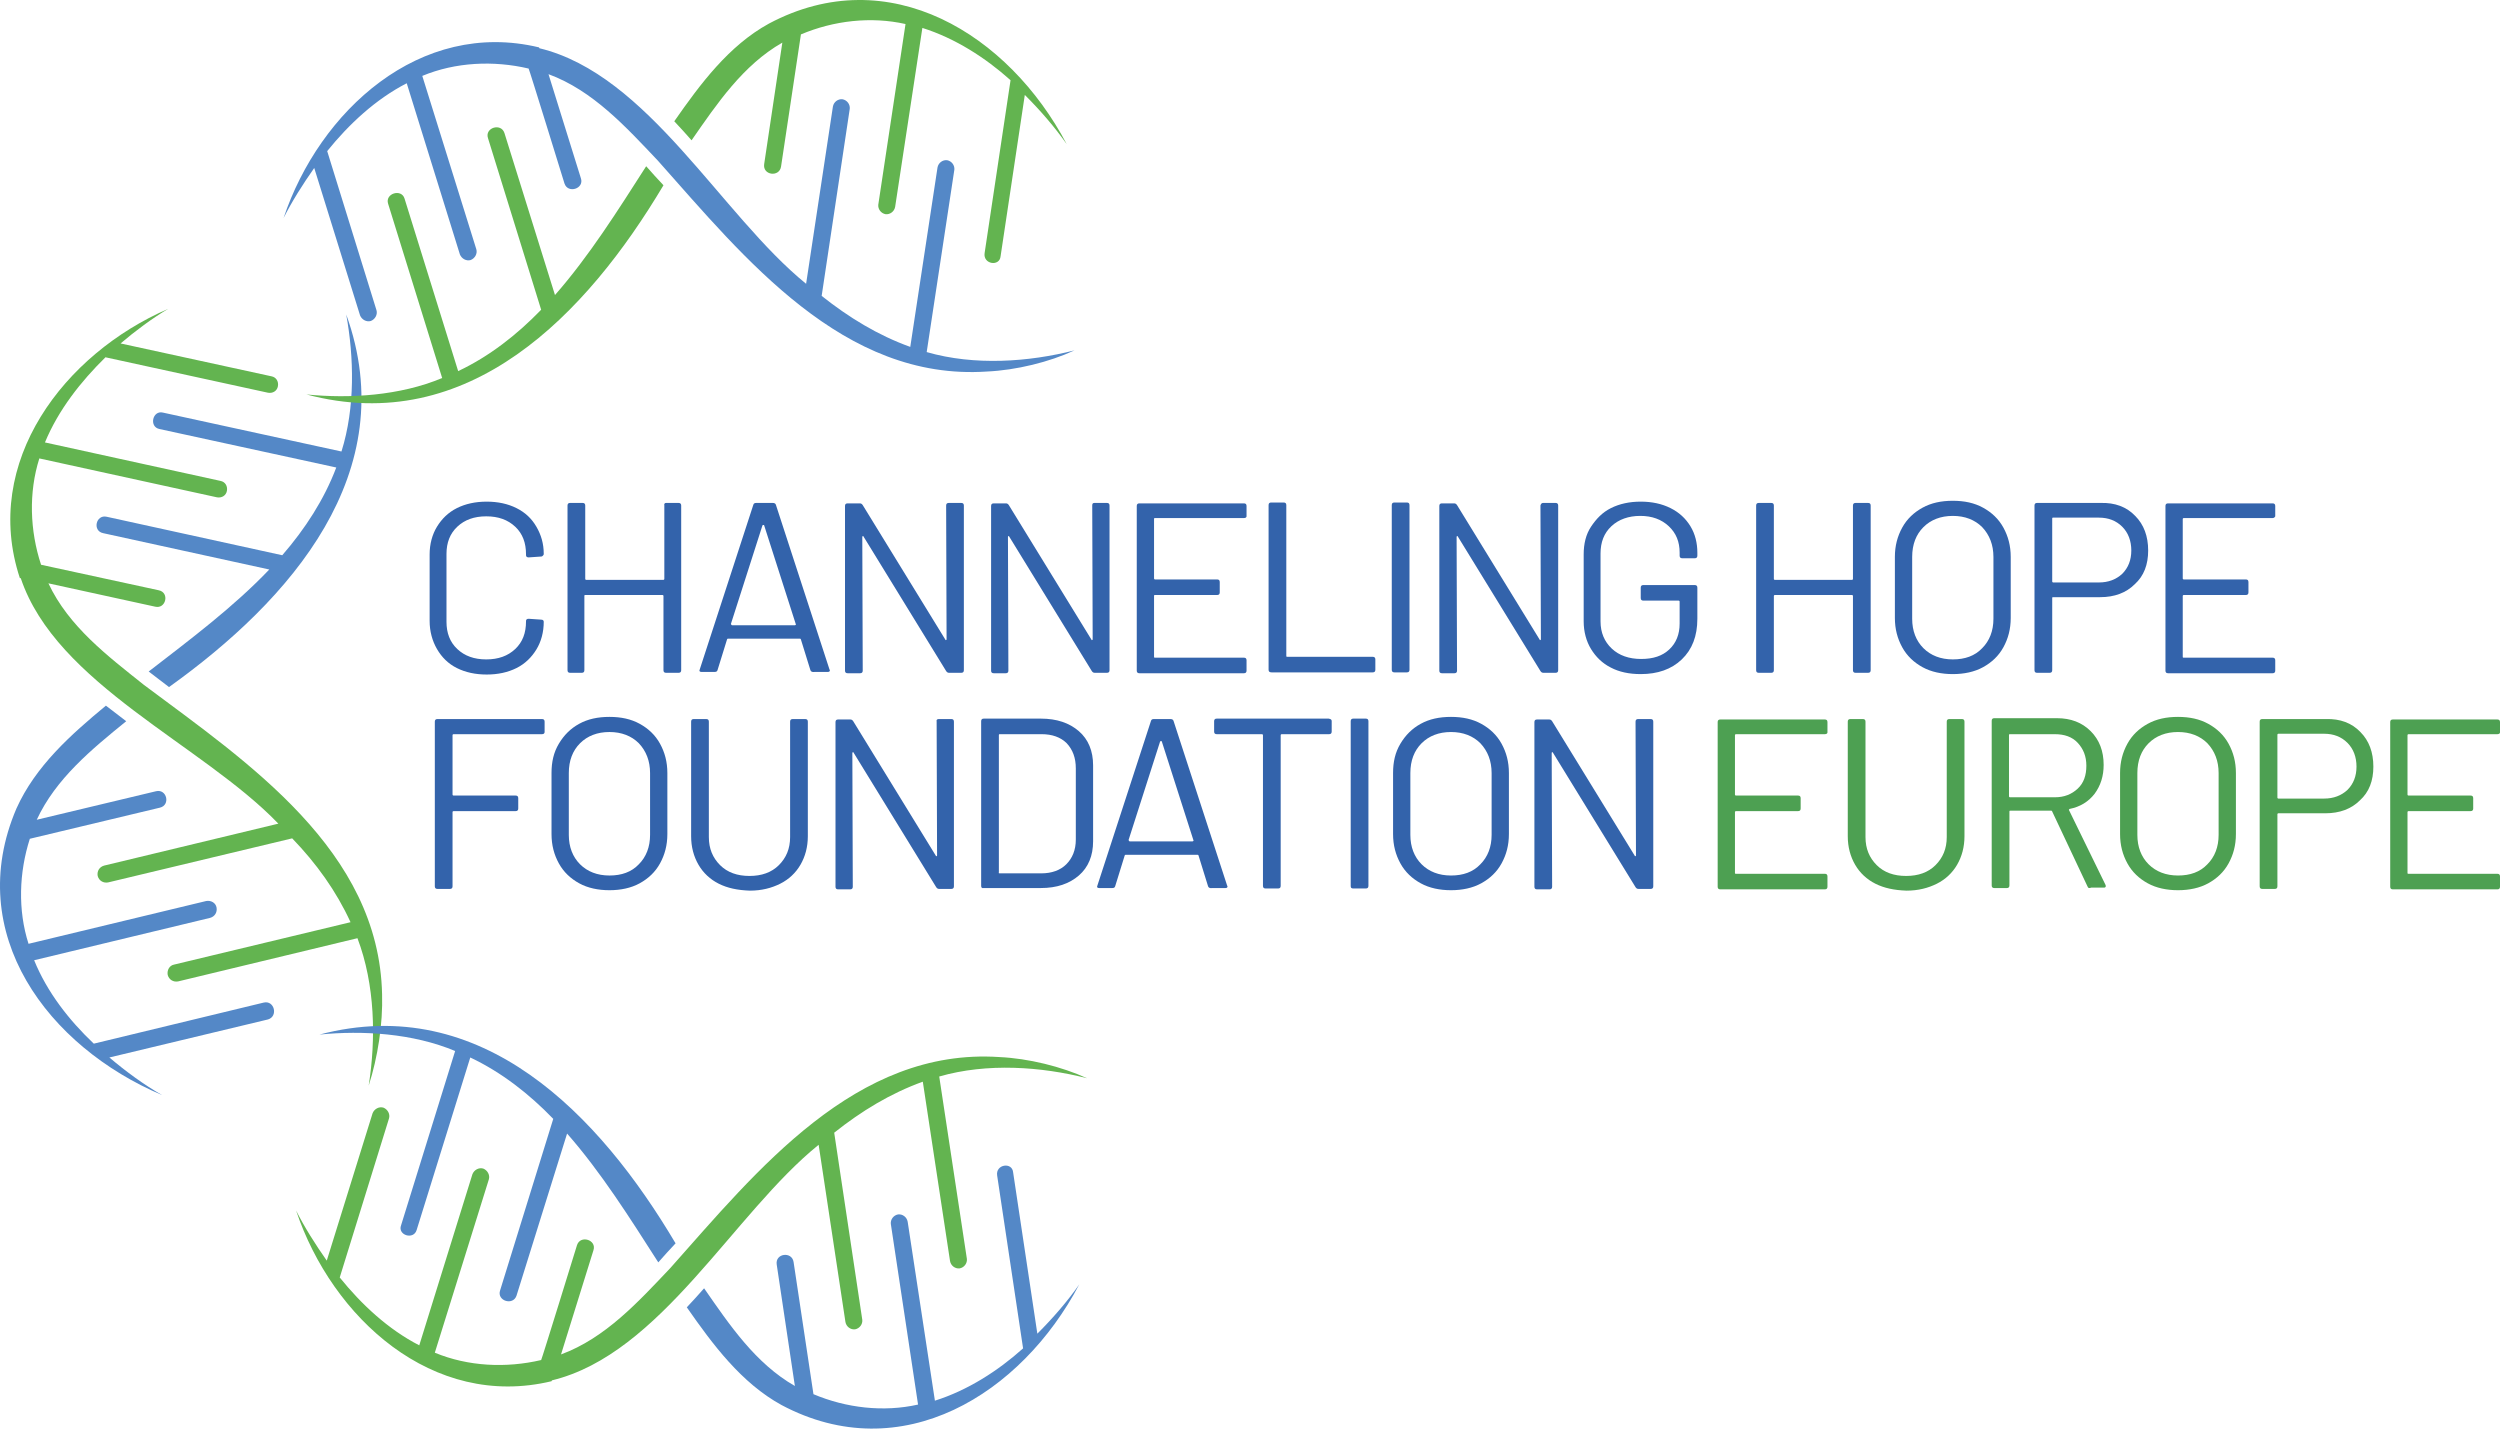<?xml version="1.0" encoding="UTF-8"?>
<svg id="Ebene_1" data-name="Ebene 1" xmlns="http://www.w3.org/2000/svg" viewBox="0 0 578.4 330.52">
  <defs>
    <style>
      .cls-1 {
        fill: #3363ab;
      }

      .cls-2 {
        fill: #5488c7;
      }

      .cls-3 {
        fill: #63b450;
      }

      .cls-4 {
        fill: #4da052;
      }
    </style>
  </defs>
  <g>
    <path class="cls-1" d="M105.7,154.56c-2-1-3.5-2.5-4.6-4.4s-1.7-4.1-1.7-6.5v-15.4c0-2.4,.6-4.6,1.7-6.4s2.6-3.3,4.6-4.3,4.3-1.5,6.9-1.5,4.9,.5,6.9,1.5c2,1,3.5,2.4,4.6,4.3s1.7,3.9,1.7,6.3c0,.2-.1,.3-.2,.4s-.2,.2-.4,.2l-2.9,.2c-.4,0-.6-.2-.6-.5v-.2c0-2.7-.8-4.8-2.5-6.4-1.7-1.6-3.9-2.4-6.7-2.4s-5,.8-6.7,2.4-2.5,3.7-2.5,6.3v15.7c0,2.6,.8,4.7,2.5,6.3s3.9,2.4,6.7,2.4,5-.8,6.7-2.4,2.5-3.7,2.5-6.4v-.1c0-.3,.2-.5,.6-.5l2.9,.2c.4,0,.6,.2,.6,.5,0,2.4-.6,4.6-1.7,6.4s-2.6,3.3-4.6,4.3-4.3,1.5-6.9,1.5-4.9-.5-6.9-1.5Z"/>
    <path class="cls-1" d="M154.1,116.36h2.9c.4,0,.6,.2,.6,.6v38.1c0,.4-.2,.6-.6,.6h-2.9c-.4,0-.6-.2-.6-.6v-17.2c0-.1-.1-.2-.2-.2h-17.9c-.2,0-.2,.1-.2,.2v17.2c0,.4-.2,.6-.6,.6h-2.7c-.4,0-.6-.2-.6-.6v-38.1c0-.4,.2-.6,.6-.6h2.9c.4,0,.6,.2,.6,.6v17c0,.1,.1,.2,.2,.2h17.9c.1,0,.2-.1,.2-.2v-17c-.1-.4,.1-.6,.4-.6Z"/>
    <path class="cls-1" d="M187.5,155.06l-2.2-7.1c0-.1-.1-.2-.2-.2h-16.7c-.1,0-.2,.1-.2,.2l-2.2,7.1c-.1,.3-.3,.4-.7,.4h-3c-.4,0-.6-.2-.4-.6l12.4-38.1c.1-.3,.3-.4,.7-.4h3.8c.3,0,.6,.1,.7,.4l12.4,38.1,.1,.2c0,.3-.2,.4-.5,.4h-3c-.6,.1-.9-.1-1-.4Zm-18.3-10.5q.1,.1,.2,.1h14.5q.1,0,.2-.1t0-.2l-7.3-22.8c0-.1-.1-.1-.2-.1s-.1,0-.2,.1l-7.3,22.8q.1,.1,.1,.2Z"/>
    <path class="cls-1" d="M219.5,116.36h2.9c.4,0,.6,.2,.6,.6v38.1c0,.4-.2,.6-.6,.6h-2.8c-.3,0-.5-.1-.7-.4l-19.1-31.1c0-.1-.1-.2-.2-.1-.1,0-.1,.1-.1,.2l.1,30.9c0,.4-.2,.6-.6,.6h-2.9c-.4,0-.6-.2-.6-.6v-38.1c0-.4,.2-.6,.6-.6h2.8c.3,0,.5,.1,.7,.4l19.1,31.1c0,.1,.1,.2,.2,.1,.1,0,.1-.1,.1-.2l-.1-30.9c0-.4,.2-.6,.6-.6Z"/>
    <path class="cls-1" d="M253.2,116.36h2.9c.4,0,.6,.2,.6,.6v38.1c0,.4-.2,.6-.6,.6h-2.8c-.3,0-.5-.1-.7-.4l-19.1-31.1c0-.1-.1-.2-.2-.1-.1,0-.1,.1-.1,.2l.1,30.9c0,.4-.2,.6-.6,.6h-2.8c-.4,0-.6-.2-.6-.6v-38.1c0-.4,.2-.6,.6-.6h2.8c.3,0,.5,.1,.7,.4l19.1,31.1c0,.1,.1,.2,.2,.1,.1,0,.1-.1,.1-.2l-.1-30.9c0-.4,.1-.6,.5-.6Z"/>
    <path class="cls-1" d="M287.8,119.86h-20.6c-.2,0-.2,.1-.2,.2v13.8c0,.1,.1,.2,.2,.2h14.4c.4,0,.6,.2,.6,.6v2.4c0,.4-.2,.6-.6,.6h-14.4c-.2,0-.2,.1-.2,.2v14.1c0,.2,.1,.2,.2,.2h20.6c.4,0,.6,.2,.6,.6v2.4c0,.4-.2,.6-.6,.6h-24.2c-.4,0-.6-.2-.6-.6v-38.1c0-.4,.2-.6,.6-.6h24.2c.4,0,.6,.2,.6,.6v2.4c0,.2-.2,.4-.6,.4Z"/>
    <path class="cls-1" d="M293.5,154.96v-38.1c0-.4,.2-.6,.6-.6h2.9c.4,0,.6,.2,.6,.6v34.9c0,.2,.1,.2,.2,.2h19.8c.4,0,.6,.2,.6,.6v2.4c0,.4-.2,.6-.6,.6h-23.4c-.5,0-.7-.2-.7-.6Z"/>
    <path class="cls-1" d="M322,154.96v-38.1c0-.4,.2-.6,.6-.6h2.9c.4,0,.6,.2,.6,.6v38.1c0,.4-.2,.6-.6,.6h-2.9c-.4,0-.6-.2-.6-.6Z"/>
    <path class="cls-1" d="M357,116.36h2.9c.4,0,.6,.2,.6,.6v38.1c0,.4-.2,.6-.6,.6h-2.8c-.3,0-.5-.1-.7-.4l-19.1-31.1c0-.1-.1-.2-.2-.1-.1,0-.1,.1-.1,.2l.1,30.9c0,.4-.2,.6-.6,.6h-2.9c-.4,0-.6-.2-.6-.6v-38.1c0-.4,.2-.6,.6-.6h2.8c.3,0,.5,.1,.7,.4l19.1,31.1c0,.1,.1,.2,.2,.1,.1,0,.1-.1,.1-.2l-.1-30.9c.1-.4,.3-.6,.6-.6Z"/>
    <path class="cls-1" d="M372.7,154.46c-2-1-3.5-2.5-4.6-4.3s-1.7-4-1.7-6.4v-15.5c0-2.4,.5-4.6,1.7-6.4s2.6-3.3,4.6-4.3,4.3-1.5,6.9-1.5,4.9,.5,6.9,1.5,3.5,2.4,4.6,4.2,1.6,3.9,1.6,6.1v.7c0,.4-.2,.6-.6,.6h-2.9c-.4,0-.6-.2-.6-.6v-.7c0-2.5-.8-4.5-2.5-6.1s-3.9-2.4-6.6-2.4-5,.8-6.7,2.4c-1.7,1.6-2.5,3.7-2.5,6.3v15.7c0,2.6,.9,4.7,2.6,6.3s4,2.4,6.8,2.4,4.9-.7,6.5-2.2,2.4-3.5,2.4-6v-5.1c0-.1-.1-.2-.2-.2h-8.2c-.4,0-.6-.2-.6-.6v-2.4c0-.4,.2-.6,.6-.6h11.9c.4,0,.6,.2,.6,.6v7.2c0,4-1.2,7.1-3.6,9.4s-5.6,3.4-9.5,3.4c-2.7,0-5-.5-6.9-1.5Z"/>
    <path class="cls-1" d="M429.3,116.36h2.9c.4,0,.6,.2,.6,.6v38.1c0,.4-.2,.6-.6,.6h-2.9c-.4,0-.6-.2-.6-.6v-17.2c0-.1-.1-.2-.2-.2h-17.9c-.1,0-.2,.1-.2,.2v17.2c0,.4-.2,.6-.6,.6h-2.9c-.4,0-.6-.2-.6-.6v-38.1c0-.4,.2-.6,.6-.6h2.9c.4,0,.6,.2,.6,.6v17c0,.1,.1,.2,.2,.2h17.9c.1,0,.2-.1,.2-.2v-17c0-.4,.2-.6,.6-.6Z"/>
    <path class="cls-1" d="M444.8,154.36c-2-1.1-3.6-2.6-4.7-4.6s-1.7-4.2-1.7-6.8v-14.1c0-2.6,.6-4.8,1.7-6.8s2.7-3.5,4.7-4.6,4.3-1.6,7-1.6,5,.5,7,1.6,3.6,2.6,4.7,4.6c1.1,2,1.7,4.2,1.7,6.8v14.1c0,2.6-.6,4.8-1.7,6.8-1.1,2-2.7,3.5-4.7,4.6s-4.4,1.6-7,1.6-5-.5-7-1.6Zm13.8-4.4c1.7-1.7,2.6-4,2.6-6.8v-14.3c0-2.8-.9-5.1-2.6-6.9-1.7-1.7-4-2.6-6.8-2.6s-5.1,.9-6.8,2.6c-1.7,1.7-2.6,4-2.6,6.9v14.3c0,2.8,.9,5.1,2.6,6.8,1.7,1.7,4,2.6,6.8,2.6,2.8,0,5.1-.8,6.8-2.6Z"/>
    <path class="cls-1" d="M494,119.36c2,2,3,4.7,3,8s-1,5.9-3.1,7.8c-2,2-4.7,3-8,3h-10.9c-.2,0-.2,.1-.2,.2v16.7c0,.4-.2,.6-.6,.6h-2.9c-.4,0-.6-.2-.6-.6v-38.1c0-.4,.2-.6,.6-.6h14.7c3.3-.1,6,.9,8,3Zm-3,13.4c1.4-1.4,2.1-3.2,2.1-5.4s-.7-4.1-2.1-5.5c-1.4-1.4-3.2-2.1-5.4-2.1h-10.6c-.2,0-.2,.1-.2,.2v14.6c0,.1,.1,.2,.2,.2h10.6c2.2,0,4-.7,5.4-2Z"/>
    <path class="cls-1" d="M525.8,119.86h-20.6c-.1,0-.2,.1-.2,.2v13.8c0,.1,.1,.2,.2,.2h14.4c.4,0,.6,.2,.6,.6v2.4c0,.4-.2,.6-.6,.6h-14.4c-.1,0-.2,.1-.2,.2v14.1c0,.2,.1,.2,.2,.2h20.6c.4,0,.6,.2,.6,.6v2.4c0,.4-.2,.6-.6,.6h-24.2c-.4,0-.6-.2-.6-.6v-38.1c0-.4,.2-.6,.6-.6h24.2c.4,0,.6,.2,.6,.6v2.4c-.1,.2-.3,.4-.6,.4Z"/>
    <path class="cls-1" d="M125.4,169.86h-20.5c-.1,0-.2,.1-.2,.2v13.8c0,.1,.1,.2,.2,.2h14.4c.4,0,.6,.2,.6,.6v2.4c0,.4-.2,.6-.6,.6h-14.4c-.1,0-.2,.1-.2,.2v17.2c0,.4-.2,.6-.6,.6h-2.9c-.4,0-.6-.2-.6-.6v-38.1c0-.4,.2-.6,.6-.6h24.2c.4,0,.6,.2,.6,.6v2.4c0,.3-.2,.5-.6,.5Z"/>
    <path class="cls-1" d="M134,204.36c-2-1.1-3.6-2.6-4.7-4.6s-1.7-4.2-1.7-6.8v-14.1c0-2.6,.5-4.8,1.7-6.8s2.7-3.5,4.7-4.6,4.3-1.6,7-1.6,5,.5,7,1.6,3.6,2.6,4.7,4.6,1.7,4.2,1.7,6.8v14.1c0,2.6-.6,4.8-1.7,6.8s-2.7,3.5-4.7,4.6-4.4,1.6-7,1.6-5-.5-7-1.6Zm13.8-4.4c1.7-1.7,2.6-4,2.6-6.8v-14.3c0-2.8-.9-5.1-2.6-6.9-1.7-1.7-4-2.6-6.8-2.6s-5.1,.9-6.8,2.6c-1.7,1.7-2.6,4-2.6,6.9v14.3c0,2.8,.9,5.1,2.6,6.8,1.7,1.7,4,2.6,6.8,2.6,2.8,0,5.1-.8,6.8-2.6Z"/>
    <path class="cls-1" d="M166.3,204.46c-2-1-3.6-2.5-4.7-4.4s-1.7-4.1-1.7-6.6v-26.5c0-.4,.2-.6,.6-.6h2.9c.4,0,.6,.2,.6,.6v26.7c0,2.7,.9,4.8,2.6,6.5s4,2.5,6.8,2.5,5.1-.8,6.8-2.5,2.6-3.8,2.6-6.5v-26.7c0-.4,.2-.6,.6-.6h2.9c.4,0,.6,.2,.6,.6v26.5c0,2.5-.6,4.7-1.7,6.6s-2.7,3.4-4.7,4.4-4.3,1.6-7,1.6c-2.9-.1-5.2-.6-7.2-1.6Z"/>
    <path class="cls-1" d="M217.2,166.36h2.9c.4,0,.6,.2,.6,.6v38.1c0,.4-.2,.6-.6,.6h-2.8c-.3,0-.5-.1-.7-.4l-19.1-31.1c0-.1-.1-.2-.2-.1-.1,0-.1,.1-.1,.2l.1,30.9c0,.4-.2,.6-.6,.6h-2.8c-.4,0-.6-.2-.6-.6v-38.1c0-.4,.2-.6,.6-.6h2.8c.3,0,.5,.1,.7,.4l19.1,31.1c0,.1,.1,.2,.2,.1,.1,0,.1-.1,.1-.2l-.1-30.9c-.1-.4,.1-.6,.5-.6Z"/>
    <path class="cls-1" d="M227,204.96v-38.1c0-.4,.2-.6,.6-.6h13.2c3.7,0,6.6,1,8.8,2.9,2.2,1.9,3.3,4.6,3.3,7.9v17.6c0,3.3-1.1,6-3.3,7.9-2.2,1.9-5.1,2.9-8.8,2.9h-13.2c-.4,.1-.6-.1-.6-.5Zm4.2-2.9h9.7c2.4,0,4.4-.7,5.8-2.1s2.2-3.3,2.2-5.7v-16.5c0-2.4-.7-4.3-2.1-5.8-1.4-1.4-3.4-2.1-5.8-2.1h-9.7c-.2,0-.2,.1-.2,.2v31.8c-.1,.1,0,.2,.1,.2Z"/>
    <path class="cls-1" d="M279.5,205.06l-2.2-7.1c0-.1-.1-.2-.2-.2h-16.7c-.1,0-.2,.1-.2,.2l-2.2,7.1c-.1,.3-.3,.4-.7,.4h-3c-.4,0-.6-.2-.4-.6l12.4-38.1c.1-.3,.3-.4,.7-.4h3.8c.3,0,.6,.1,.7,.4l12.4,38.1,.1,.2c0,.3-.2,.4-.5,.4h-3c-.6,.1-.9-.1-1-.4Zm-18.3-10.5q.1,.1,.2,.1h14.5q.1,0,.2-.1t0-.2l-7.3-22.8c0-.1-.1-.1-.2-.1s-.1,0-.2,.1l-7.3,22.8q.1,.1,.1,.2Z"/>
    <path class="cls-1" d="M308.1,166.86v2.4c0,.4-.2,.6-.6,.6h-11c-.1,0-.2,.1-.2,.2v34.9c0,.4-.2,.6-.6,.6h-2.9c-.4,0-.6-.2-.6-.6v-34.9c0-.1-.1-.2-.2-.2h-10.5c-.4,0-.6-.2-.6-.6v-2.4c0-.4,.2-.6,.6-.6h25.9c.6,.1,.7,.3,.7,.6Z"/>
    <path class="cls-1" d="M312.5,204.96v-38.1c0-.4,.2-.6,.6-.6h2.9c.4,0,.6,.2,.6,.6v38.1c0,.4-.2,.6-.6,.6h-2.9c-.5,0-.6-.2-.6-.6Z"/>
    <path class="cls-1" d="M328.7,204.36c-2-1.1-3.6-2.6-4.7-4.6s-1.7-4.2-1.7-6.8v-14.1c0-2.6,.5-4.8,1.7-6.8s2.7-3.5,4.7-4.6,4.3-1.6,7-1.6,5,.5,7,1.6,3.6,2.6,4.7,4.6,1.7,4.2,1.7,6.8v14.1c0,2.6-.6,4.8-1.7,6.8s-2.7,3.5-4.7,4.6-4.4,1.6-7,1.6-5-.5-7-1.6Zm13.8-4.4c1.7-1.7,2.6-4,2.6-6.8v-14.3c0-2.8-.9-5.1-2.6-6.9-1.7-1.7-4-2.6-6.8-2.6s-5.1,.9-6.8,2.6c-1.7,1.7-2.6,4-2.6,6.9v14.3c0,2.8,.9,5.1,2.6,6.8,1.7,1.7,4,2.6,6.8,2.6,2.8,0,5.1-.8,6.8-2.6Z"/>
    <path class="cls-1" d="M379,166.36h2.9c.4,0,.6,.2,.6,.6v38.1c0,.4-.2,.6-.6,.6h-2.8c-.3,0-.5-.1-.7-.4l-19.1-31.1c0-.1-.1-.2-.2-.1-.1,0-.1,.1-.1,.2l.1,30.9c0,.4-.2,.6-.6,.6h-2.9c-.4,0-.6-.2-.6-.6v-38.1c0-.4,.2-.6,.6-.6h2.8c.3,0,.5,.1,.7,.4l19.1,31.1c0,.1,.1,.2,.2,.1,.1,0,.1-.1,.1-.2l-.1-30.9c0-.4,.2-.6,.6-.6Z"/>
    <path class="cls-4" d="M422.2,169.86h-20.6c-.1,0-.2,.1-.2,.2v13.8c0,.1,.1,.2,.2,.2h14.4c.4,0,.6,.2,.6,.6v2.4c0,.4-.2,.6-.6,.6h-14.4c-.1,0-.2,.1-.2,.2v14.1c0,.2,.1,.2,.2,.2h20.6c.4,0,.6,.2,.6,.6v2.4c0,.4-.2,.6-.6,.6h-24.2c-.4,0-.6-.2-.6-.6v-38.1c0-.4,.2-.6,.6-.6h24.2c.4,0,.6,.2,.6,.6v2.4c0,.2-.2,.4-.6,.4Z"/>
    <path class="cls-4" d="M433.9,204.46c-2-1-3.6-2.5-4.7-4.4-1.1-1.9-1.7-4.1-1.7-6.6v-26.5c0-.4,.2-.6,.6-.6h2.9c.4,0,.6,.2,.6,.6v26.7c0,2.7,.9,4.8,2.6,6.5s4,2.5,6.8,2.5,5.1-.8,6.8-2.5,2.6-3.8,2.6-6.5v-26.7c0-.4,.2-.6,.6-.6h2.9c.4,0,.6,.2,.6,.6v26.5c0,2.5-.6,4.7-1.7,6.6-1.1,1.9-2.7,3.4-4.7,4.4s-4.3,1.6-7,1.6c-2.9-.1-5.2-.6-7.2-1.6Z"/>
    <path class="cls-4" d="M483,205.16l-8.2-17.4c0-.1-.1-.2-.2-.2h-9.5c-.2,0-.2,.1-.2,.2v17.1c0,.4-.2,.6-.6,.6h-2.9c-.4,0-.6-.2-.6-.6v-38.1c0-.4,.2-.6,.6-.6h14.5c3.2,0,5.8,1,7.8,3s3,4.6,3,7.8c0,2.6-.7,4.8-2.1,6.7-1.4,1.8-3.3,3-5.8,3.5-.1,.1-.2,.2-.1,.3l8.4,17.2c0,.1,.1,.2,.1,.3,0,.3-.2,.4-.4,.4h-3c-.4,.2-.7,.1-.8-.2Zm-18.2-35.1v14.2c0,.1,.1,.2,.2,.2h10.4c2.2,0,3.9-.7,5.3-2s2-3.1,2-5.3-.7-3.9-2-5.3-3.1-2-5.3-2h-10.4c-.1,0-.2,0-.2,.2Z"/>
    <path class="cls-4" d="M496.9,204.36c-2-1.1-3.6-2.6-4.7-4.6s-1.7-4.2-1.7-6.8v-14.1c0-2.6,.6-4.8,1.7-6.8s2.7-3.5,4.7-4.6,4.3-1.6,7-1.6,5,.5,7,1.6,3.6,2.6,4.7,4.6c1.1,2,1.7,4.2,1.7,6.8v14.1c0,2.6-.6,4.8-1.7,6.8-1.1,2-2.7,3.5-4.7,4.6s-4.4,1.6-7,1.6-5-.5-7-1.6Zm13.8-4.4c1.7-1.7,2.6-4,2.6-6.8v-14.3c0-2.8-.9-5.1-2.6-6.9-1.7-1.7-4-2.6-6.8-2.6s-5.1,.9-6.8,2.6-2.6,4-2.6,6.9v14.3c0,2.8,.9,5.1,2.6,6.8,1.7,1.7,4,2.6,6.8,2.6,2.8,0,5.1-.8,6.8-2.6Z"/>
    <path class="cls-4" d="M546.1,169.36c2,2,3,4.7,3,8s-1,5.9-3.1,7.8c-2,2-4.7,3-8,3h-10.9c-.1,0-.2,.1-.2,.2v16.7c0,.4-.2,.6-.6,.6h-2.9c-.4,0-.6-.2-.6-.6v-38.1c0-.4,.2-.6,.6-.6h14.7c3.3-.1,6,.9,8,3Zm-3,13.4c1.4-1.4,2.1-3.2,2.1-5.4s-.7-4.1-2.1-5.5c-1.4-1.4-3.2-2.1-5.4-2.1h-10.6c-.1,0-.2,.1-.2,.2v14.6c0,.1,.1,.2,.2,.2h10.6c2.2,0,4-.7,5.4-2Z"/>
    <path class="cls-4" d="M577.8,169.86h-20.6c-.1,0-.2,.1-.2,.2v13.8c0,.1,.1,.2,.2,.2h14.4c.4,0,.6,.2,.6,.6v2.4c0,.4-.2,.6-.6,.6h-14.4c-.1,0-.2,.1-.2,.2v14.1c0,.2,.1,.2,.2,.2h20.6c.4,0,.6,.2,.6,.6v2.4c0,.4-.2,.6-.6,.6h-24.2c-.4,0-.6-.2-.6-.6v-38.1c0-.4,.2-.6,.6-.6h24.2c.4,0,.6,.2,.6,.6v2.4c0,.2-.2,.4-.6,.4Z"/>
  </g>
  <g>
    <g>
      <path class="cls-3" d="M88.4,230.06c-.7-33.3-31-53.6-55.1-71.6-8.4-6.7-17.4-13.5-22.1-23.5l24.7,5.4c2.5,.6,3.4-3.3,.8-3.8l-27.2-5.9c-2.6-7.9-2.9-16.7-.4-24.6l41.1,9c1.1,.2,2.1-.4,2.3-1.5s-.4-2.1-1.5-2.3l-40.6-8.9c3.1-7.5,8.3-14.1,14-19.7l37.6,8.2c1.1,.2,2.1-.4,2.3-1.5s-.4-2.1-1.5-2.3l-34.9-7.6c3.4-2.9,7.3-5.8,11-8C14.9,81.86-4.3,106.86,4.6,133.76h.2c8.2,24.5,42,38.5,59.6,56.8l-40.3,9.7c-1.1,.3-1.7,1.3-1.5,2.4,.3,1.1,1.3,1.7,2.4,1.5l42.6-10.2c5.6,5.8,10.2,12.2,13.5,19.4l-40.8,9.8c-1.1,.2-1.7,1.3-1.5,2.4,.3,1.1,1.3,1.7,2.4,1.5l41.5-10c4.1,10.8,4.3,23.3,2.6,34.1,2.1-6.5,3.3-14.3,3.1-21.1Z"/>
      <path class="cls-2" d="M36.9,99.26l40.9,8.9c-2.8,7.4-7.2,14.2-12.5,20.3l-40.6-8.9c-2.5-.6-3.4,3.3-.8,3.8l38.4,8.4c-8.3,8.7-18.2,16.1-27.9,23.6,1.6,1.2,3.1,2.4,4.7,3.6,28.1-20.1,54.2-49.7,41-86.2,1.8,9.9,2.1,21.5-1.1,31.7l-41.3-9c-2.4-.6-3.3,3.3-.8,3.8Z"/>
      <path class="cls-2" d="M61,231.96l-39.3,9.5c-5.7-5.4-10.8-11.9-13.8-19.3l40.7-9.8c1.1-.3,1.7-1.3,1.5-2.4s-1.3-1.7-2.4-1.5l-41.1,9.9c-2.5-7.8-2.2-16.5,.3-24.3l30.1-7.2c2.5-.6,1.6-4.4-.9-3.8l-27.6,6.6h0c4.4-9.5,12.7-16.3,20.7-22.8-1.6-1.2-3.1-2.4-4.7-3.6-8.1,6.7-16.3,14-20.7,23.8-12.4,29,7.3,55.1,33.7,66.3-4.2-2.4-8.3-5.4-12.2-8.7l36.7-8.8c2.4-.7,1.5-4.5-1-3.9Z"/>
    </g>
    <g>
      <path class="cls-3" d="M231.2,244.56c-33.2-2.2-56,26.2-76.1,48.8-7.4,7.8-15,16.2-25.3,20l7.5-24.1c.8-2.4-3-3.6-3.8-1.2,0,0-8.2,26.6-8.3,26.6-8.1,1.9-16.9,1.5-24.6-1.7l12.5-40.1c.3-1-.3-2.1-1.3-2.5-1-.3-2.1,.3-2.5,1.3l-12.3,39.6c-7.2-3.7-13.4-9.5-18.4-15.7l11.4-36.8c.3-1-.3-2.1-1.3-2.5-1-.3-2.1,.3-2.5,1.3l-10.6,34.1c-2.6-3.7-5.2-7.8-7.1-11.6,8.3,24.8,31.6,46.1,59.1,39.5l.1-.2c25.2-6.1,42-38.6,61.7-54.5l6.2,41c.2,1.1,1.2,1.8,2.2,1.7,1.1-.2,1.8-1.2,1.7-2.2l-6.5-43.3c6.3-5,13-9.1,20.5-11.8l6.3,41.5c.2,1.1,1.2,1.8,2.2,1.7,1.1-.2,1.8-1.2,1.7-2.2l-6.4-42.2c11.1-3.2,23.6-2.3,34.2,.4-5.9-2.7-13.6-4.6-20.3-4.9Z"/>
      <path class="cls-2" d="M96.4,284.56l12.4-39.9c7.2,3.4,13.6,8.4,19.2,14.2l-12.3,39.7c-.8,2.4,3,3.6,3.8,1.2l11.7-37.5c7.9,9,14.5,19.5,21.1,29.8,1.3-1.5,2.6-2.9,4-4.4-17.6-29.7-44.8-58.2-82.4-48.3,10-1,21.6-.3,31.4,3.8l-12.5,40.3c-.9,2.3,2.9,3.5,3.6,1.1Z"/>
      <path class="cls-2" d="M230.7,271.96l6,40c-5.8,5.2-12.8,9.7-20.4,12.1l-6.3-41.4c-.2-1.1-1.2-1.8-2.2-1.7-1.1,.2-1.8,1.2-1.7,2.2l6.3,41.8c-8,1.8-16.6,.8-24.2-2.4l-4.6-30.6c-.4-2.5-4.3-2-3.9,.6l4.2,28.1h0c-9.1-5.2-15.1-14.1-21-22.6-1.3,1.5-2.6,2.9-4,4.4,6,8.6,12.6,17.5,21.9,22.6,27.8,14.8,55.5-2.5,68.9-27.9-2.8,4-6.1,7.8-9.7,11.4l-5.6-37.3c-.2-2.5-4.1-1.9-3.7,.7Z"/>
    </g>
    <g>
      <path class="cls-2" d="M228.3,85.96c-33.2,2.2-56-26.2-76.1-48.8-7.4-7.8-15-16.2-25.3-20l7.5,24.1c.8,2.4-3,3.6-3.8,1.2,0,0-8.2-26.6-8.3-26.6-8.1-1.9-16.9-1.5-24.6,1.7l12.5,40.1c.3,1-.3,2.1-1.3,2.5-1,.3-2.1-.3-2.5-1.3l-12.3-39.6c-7.2,3.7-13.4,9.5-18.4,15.7l11.4,36.8c.3,1-.3,2.1-1.3,2.5-1,.3-2.1-.3-2.5-1.3l-10.6-34.1c-2.6,3.7-5.2,7.8-7.1,11.6,8.3-24.8,31.6-46.1,59.1-39.5l.1,.2c25.2,6.1,42,38.5,61.7,54.5l6.2-41c.2-1.1,1.2-1.8,2.2-1.7,1.1,.2,1.8,1.2,1.7,2.2l-6.5,43.3c6.3,5,13,9.1,20.5,11.8l6.3-41.5c.2-1.1,1.2-1.8,2.2-1.7,1.1,.2,1.8,1.2,1.7,2.2l-6.4,42.2c11.1,3.2,23.6,2.3,34.2-.4-5.8,2.7-13.5,4.6-20.3,4.9Z"/>
      <path class="cls-3" d="M93.6,45.96l12.4,39.9c7.2-3.4,13.6-8.4,19.2-14.2l-12.3-39.7c-.8-2.4,3-3.6,3.8-1.2l11.7,37.5c7.9-9,14.5-19.5,21.1-29.8,1.3,1.5,2.6,2.9,4,4.4-17.8,29.9-45.1,58.4-82.6,48.4,10,1,21.6,.3,31.4-3.8l-12.5-40.3c-.8-2.4,3.1-3.6,3.8-1.2Z"/>
      <path class="cls-3" d="M227.8,58.56l6-40c-5.8-5.2-12.8-9.7-20.4-12.1l-6.3,41.4c-.2,1.1-1.2,1.8-2.2,1.7-1.1-.2-1.8-1.2-1.7-2.2l6.3-41.8c-8-1.8-16.6-.8-24.2,2.4l-4.6,30.6c-.4,2.5-4.3,2-3.9-.6l4.2-28.1h0c-9.1,5.2-15.1,14.1-21,22.6-1.3-1.5-2.6-2.9-4-4.4,6-8.6,12.6-17.5,21.9-22.6,27.8-14.8,55.5,2.5,68.9,27.9-2.8-4-6.1-7.8-9.7-11.4l-5.6,37.3c-.2,2.5-4.1,1.9-3.7-.7Z"/>
    </g>
  </g>
</svg>
